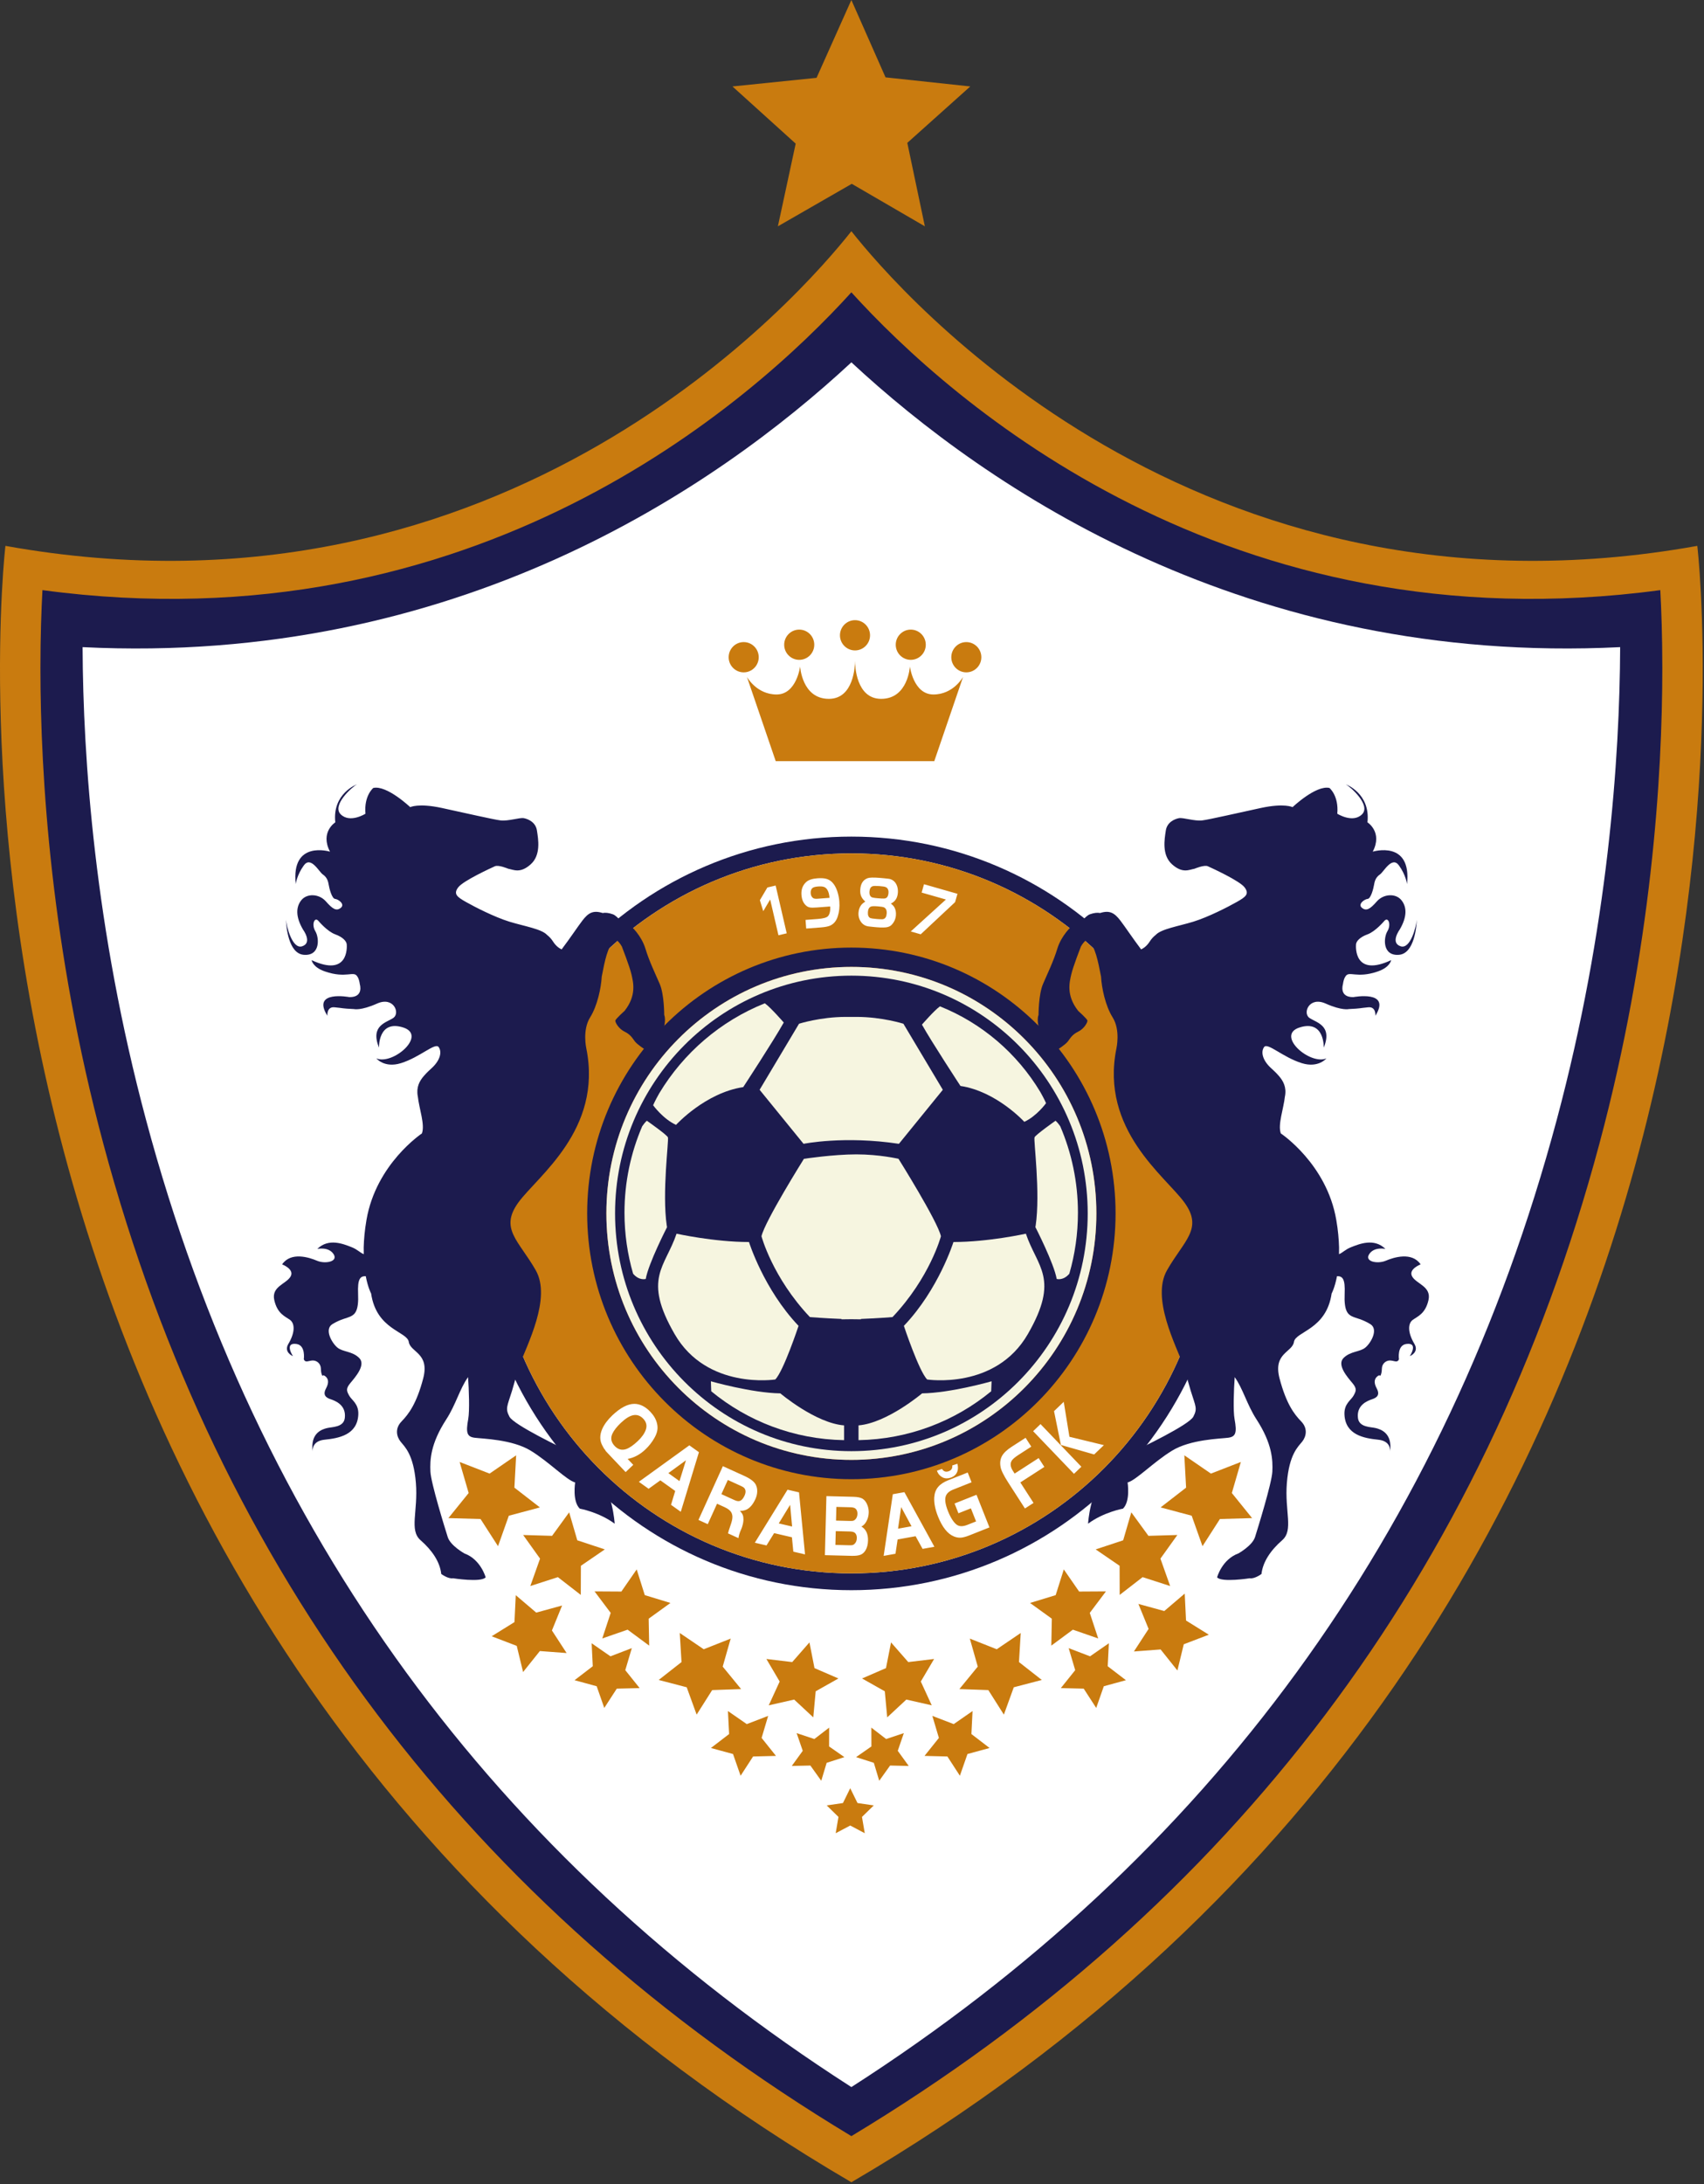 <svg width="673" height="862" viewBox="0 0 673 862" fill="none" xmlns="http://www.w3.org/2000/svg">
<rect x="0" y="0" width="673" height="862" fill="#333333" stroke="none"/>
<path fill-rule="evenodd" clip-rule="evenodd" d="M670.353 215.443C472.171 251.052 355.208 115.271 336.254 91.25C317.312 115.271 200.333 251.052 2.145 215.443C2.145 215.443 -47.969 636.599 336.254 861.292C720.489 636.594 670.353 215.443 670.353 215.443Z" fill="#C97B0F"/>
<path fill-rule="evenodd" clip-rule="evenodd" d="M16.765 232.911C16.348 240.661 15.968 250.953 15.968 263.677C15.968 306.281 20.166 374.323 40.806 451.38C86.166 620.719 185.64 752.385 336.254 843.083C486.874 752.385 586.348 620.708 631.692 451.38C652.338 374.323 656.536 306.281 656.536 263.677C656.536 250.953 656.161 240.661 655.739 232.911C484.968 255.88 375.468 158.583 336.254 115.375C297.056 158.583 187.551 255.88 16.765 232.911Z" fill="#1C1B4E"/>
<path fill-rule="evenodd" clip-rule="evenodd" d="M32.619 255.412C32.801 299.225 37.369 366.193 57.671 441.964C101.322 604.949 195.098 733.204 336.255 823.725C477.416 733.204 571.187 604.949 614.843 441.964C635.135 366.183 639.708 299.225 639.885 255.412C492.619 262.745 389.942 192.834 336.255 143.006C282.562 192.834 179.911 262.745 32.619 255.412Z" fill="white"/>
<path fill-rule="evenodd" clip-rule="evenodd" d="M336.249 0L349.744 30.531L383.213 34.12L358.343 56.385L365.275 89.323L336.411 72.552L307.229 89.323L314.26 56.688L289.291 34.12L322.499 30.719L336.249 0Z" fill="#C97B0F"/>
<path fill-rule="evenodd" clip-rule="evenodd" d="M336.26 330.188C254.562 330.188 188.338 396.771 188.338 478.901C188.338 561.036 254.562 627.615 336.255 627.615C417.952 627.615 484.166 561.036 484.166 478.901C484.171 396.771 417.952 330.188 336.255 330.188H336.26ZM336.26 620.974C258.208 620.974 194.942 557.365 194.942 478.901C194.942 400.438 258.208 336.823 336.255 336.823C414.296 336.823 477.567 400.438 477.567 478.901C477.567 557.365 414.296 620.974 336.26 620.974Z" fill="#1C1B4E"/>
<path fill-rule="evenodd" clip-rule="evenodd" d="M335.801 705.775L338.671 711.619L345.098 712.562L340.442 717.104L341.541 723.531L335.801 720.494L330.056 723.531L331.155 717.104L326.515 712.562L332.931 711.619L335.801 705.775ZM444.687 663.14L437.494 657.63L437.952 648.562L430.515 653.713L422.077 650.484L424.655 659.182L418.978 666.255L428.02 666.479L432.952 674.093L435.952 665.525L444.687 663.14ZM390.838 689.895L383.66 684.39L384.108 675.317L376.676 680.468L368.233 677.229L370.817 685.926L365.14 693.015L374.176 693.244L379.108 700.848L382.103 692.275L390.838 689.895ZM351.921 648.223L349.921 658.369L340.473 662.458L349.452 667.515L350.41 677.812L357.957 670.781L367.994 673.057L363.676 663.666L368.926 654.765L358.723 655.989L351.921 648.223ZM403.14 644.505L393.671 650.926L383.035 646.718L386.171 657.775L378.905 666.64L390.343 667.041L396.483 676.729L400.395 665.932L411.463 663.046L402.447 655.984L403.14 644.505ZM433.739 646.666L430.41 636.577L436.796 628.088L426.202 628.15L420.15 619.416L416.942 629.567L406.822 632.656L415.421 638.864L415.218 649.494L423.733 643.197L433.739 646.666ZM477.426 645.182L468.426 639.588L467.91 628.958L459.832 635.843L449.614 633.041L453.645 642.895L447.843 651.801L458.39 651.005L465.02 659.307L467.53 648.963L477.426 645.182ZM464.999 605.833L453.582 606.166L446.817 596.885L443.598 607.926L432.739 611.515L442.192 617.984L442.223 629.479L451.275 622.463L462.155 625.973L458.317 615.156L464.999 605.833ZM490.082 577.005L478.254 581.598L467.759 574.385L468.452 587.145L458.374 594.947L470.66 598.223L474.931 610.249L481.812 599.52L494.52 599.161L486.52 589.265L490.082 577.005ZM344.14 681.859L344.166 689.286L338.114 693.499L345.124 695.749L347.254 702.833L351.546 696.822L358.905 696.984L354.572 691.01L356.973 684.031L349.983 686.359L344.14 681.859ZM226.926 663.14L234.119 657.63L233.671 648.562L241.103 653.713L249.535 650.484L246.957 659.182L252.634 666.255L243.593 666.479L238.66 674.093L235.66 665.525L226.926 663.14ZM280.78 689.895L287.968 684.39L287.504 675.317L294.942 680.468L303.384 677.229L300.801 685.926L306.473 693.015L297.437 693.244L292.504 700.848L289.509 692.275L280.78 689.895ZM319.692 648.223L321.687 658.369L331.134 662.458L322.16 667.515L321.207 677.812L313.66 670.781L303.619 673.057L307.931 663.666L302.687 654.765L312.89 655.989L319.692 648.223ZM268.473 644.505L277.942 650.926L288.588 646.718L285.437 657.775L292.707 666.64L281.275 667.041L275.14 676.729L271.218 665.932L260.155 663.046L269.166 655.984L268.473 644.505ZM237.869 646.666L241.197 636.577L234.817 628.088L245.41 628.15L251.463 619.416L254.66 629.567L264.791 632.656L256.192 638.864L256.395 649.494L247.879 643.197L237.869 646.666ZM194.187 645.801L203.187 640.213L203.707 629.583L211.785 636.463L222.004 633.661L217.983 643.51L223.785 652.421L213.223 651.635L206.593 659.921L204.088 649.593L194.187 645.801ZM206.619 605.833L218.041 606.166L224.791 596.885L228.004 607.926L238.874 611.515L229.426 617.984L229.384 629.479L220.338 622.463L209.452 625.973L213.296 615.156L206.619 605.833ZM181.53 577.005L193.364 581.598L203.853 574.385L203.166 587.145L213.233 594.947L200.963 598.223L196.697 610.249L189.791 599.52L177.093 599.161L185.098 589.265L181.53 577.005ZM327.478 681.859L327.452 689.286L333.499 693.499L326.489 695.749L324.358 702.833L320.062 696.822L312.718 696.984L317.046 691.01L314.634 684.031L321.624 686.359L327.478 681.859Z" fill="#C97B0F"/>
<path fill-rule="evenodd" clip-rule="evenodd" d="M337.687 260.594C337.687 260.594 337.687 260.703 337.687 260.854C337.687 260.703 337.687 260.599 337.687 260.599V260.594ZM368.656 274.094C360.739 274.094 359.369 263.026 359.369 263.026C359.369 263.026 358.682 275.823 348.005 275.823C338.13 275.823 337.698 262.781 337.687 260.854C337.682 262.776 337.244 275.823 327.364 275.823C316.692 275.823 316.01 263.026 316.01 263.026C316.01 263.026 314.63 274.094 306.718 274.094C298.791 274.094 295.005 267.177 295.005 267.177L306.369 300.401H369L380.364 267.177C380.364 267.177 376.583 274.094 368.656 274.094Z" fill="#C97B0F"/>
<path fill-rule="evenodd" clip-rule="evenodd" d="M343.624 250.745C343.624 254.036 340.968 256.708 337.687 256.708C334.411 256.708 331.744 254.036 331.744 250.745C331.744 247.443 334.411 244.766 337.687 244.766C340.968 244.766 343.624 247.443 343.624 250.745Z" fill="#C97B0F"/>
<path fill-rule="evenodd" clip-rule="evenodd" d="M321.598 254.463C321.598 257.755 318.947 260.426 315.66 260.426C312.384 260.426 309.718 257.76 309.718 254.463C309.718 251.166 312.384 248.494 315.66 248.494C318.947 248.494 321.598 251.166 321.598 254.463Z" fill="#C97B0F"/>
<path fill-rule="evenodd" clip-rule="evenodd" d="M299.661 259.396C299.661 262.688 297 265.365 293.724 265.365C290.442 265.365 287.786 262.688 287.786 259.396C287.786 256.089 290.442 253.422 293.724 253.422C297 253.422 299.661 256.089 299.661 259.396Z" fill="#C97B0F"/>
<path fill-rule="evenodd" clip-rule="evenodd" d="M353.775 254.463C353.775 257.755 356.442 260.426 359.708 260.426C362.984 260.426 365.64 257.76 365.64 254.463C365.645 251.166 362.984 248.494 359.708 248.494C356.442 248.494 353.775 251.166 353.775 254.463Z" fill="#C97B0F"/>
<path fill-rule="evenodd" clip-rule="evenodd" d="M375.718 259.396C375.718 262.688 378.369 265.365 381.645 265.365C384.931 265.365 387.582 262.688 387.582 259.396C387.582 256.089 384.931 253.422 381.645 253.422C378.374 253.422 375.718 256.089 375.718 259.396Z" fill="#C97B0F"/>
<path fill-rule="evenodd" clip-rule="evenodd" d="M336.26 336.822C258.208 336.822 194.942 400.437 194.942 478.9C194.942 557.364 258.208 620.973 336.255 620.973C414.297 620.973 477.567 557.364 477.567 478.9C477.567 400.437 414.297 336.822 336.255 336.822H336.26ZM336.26 583.812C278.625 583.812 231.906 536.848 231.906 478.9C231.906 420.963 278.625 373.994 336.255 373.994C393.885 373.994 440.599 420.963 440.599 478.9C440.604 536.848 393.885 583.812 336.26 583.812Z" fill="#C97B0F"/>
<path fill-rule="evenodd" clip-rule="evenodd" d="M336.255 343.6C261.932 343.6 201.682 404.178 201.682 478.897C201.682 553.615 261.932 614.188 336.255 614.188C410.572 614.188 470.827 553.615 470.827 478.897C470.827 404.178 410.572 343.6 336.255 343.6Z" fill="#C97B0F"/>
<path fill-rule="evenodd" clip-rule="evenodd" d="M336.259 373.994C278.624 373.994 231.905 420.963 231.905 478.9C231.905 536.848 278.624 583.812 336.254 583.812C393.884 583.812 440.598 536.848 440.598 478.9C440.603 420.963 393.884 373.994 336.254 373.994H336.259ZM336.259 576.182C282.812 576.182 239.494 532.63 239.494 478.9C239.494 425.176 282.812 381.619 336.254 381.619C389.697 381.614 433.015 425.176 433.015 478.9C433.015 532.63 389.697 576.182 336.259 576.182Z" fill="#1C1B4E"/>
<path fill-rule="evenodd" clip-rule="evenodd" d="M525.989 366.031C526.015 366.12 526.051 366.208 526.077 366.302C526.025 366.24 525.994 366.177 525.952 366.125C525.963 366.094 525.978 366.057 525.989 366.031Z" fill="#9E3715"/>
<path fill-rule="evenodd" clip-rule="evenodd" d="M336.26 576.182C282.812 576.182 239.494 532.63 239.494 478.9C239.494 425.176 282.812 381.619 336.255 381.619C389.697 381.614 433.015 425.176 433.015 478.9C433.015 532.63 389.697 576.182 336.26 576.182Z" fill="#F6F5E0"/>
<path fill-rule="evenodd" clip-rule="evenodd" d="M429.593 478.902C429.593 530.725 387.796 572.745 336.254 572.745C284.713 572.745 242.921 530.725 242.921 478.902C242.921 427.079 284.713 385.068 336.254 385.068C387.796 385.068 429.588 427.079 429.593 478.902Z" fill="#1C1B4E"/>
<path fill-rule="evenodd" clip-rule="evenodd" d="M333.968 401.354C324.036 401.354 315.577 404.046 315.577 404.046L300.01 430.119L317.369 451.442C317.369 451.442 333.374 448.161 355.031 451.442L372.369 430.119L356.801 404.046C356.801 404.046 348.348 401.354 338.416 401.354H333.968Z" fill="#F6F5E0"/>
<path fill-rule="evenodd" clip-rule="evenodd" d="M267.208 486.912C267.208 486.912 282.03 490.199 295.812 490.199C295.812 490.199 301.609 508.818 315.39 523.292C315.39 523.292 309.458 541.178 306.197 544.454C306.197 544.454 279.213 548.636 266.463 526.568C253.713 504.511 262.749 500.178 267.208 486.912Z" fill="#F6F5E0"/>
<path fill-rule="evenodd" clip-rule="evenodd" d="M255.041 504.776C256.082 498.672 263.442 484.349 263.442 484.349L263.343 483.76C261.416 470.646 264.233 449.922 263.791 448.88C263.343 447.839 255.478 442.328 255.478 442.328C255.478 442.328 254.733 442.917 253.64 444.521C249.145 454.974 246.64 466.51 246.64 478.635C246.64 486.99 247.832 495.078 250.051 502.719C252.483 505.573 255.041 504.776 255.041 504.776Z" fill="#F6F5E0"/>
<path fill-rule="evenodd" clip-rule="evenodd" d="M266.999 443.968C266.999 443.968 278.562 431.291 293.535 429.062C293.535 429.062 305.551 410.729 309.546 403.567C309.546 403.567 304.437 397.676 302.072 395.979C284.608 402.958 269.968 415.536 260.358 431.525C258.723 434.406 257.952 436.213 257.952 436.213C257.952 436.213 261.806 441.583 266.999 443.968Z" fill="#F6F5E0"/>
<path fill-rule="evenodd" clip-rule="evenodd" d="M354.869 457.364C354.869 457.364 370.291 481.963 371.624 487.921C371.624 487.921 367.327 504.171 352.499 519.827C352.499 519.827 346.765 520.301 340.046 520.557V520.713C338.785 520.713 337.483 520.702 336.192 520.666C334.905 520.702 333.608 520.713 332.338 520.713V520.557C325.614 520.301 319.874 519.827 319.874 519.827C305.056 504.171 300.749 487.921 300.749 487.921C302.088 481.963 317.509 457.364 317.509 457.364C317.509 457.364 329.067 455.604 338.223 455.604C347.384 455.604 354.869 457.364 354.869 457.364Z" fill="#F6F5E0"/>
<path fill-rule="evenodd" clip-rule="evenodd" d="M405.172 486.912C405.172 486.912 390.354 490.199 376.567 490.199C376.567 490.199 370.781 508.818 356.989 523.292C356.989 523.292 362.927 541.178 366.187 544.454C366.187 544.454 393.166 548.636 405.932 526.568C418.661 504.511 409.63 500.178 405.172 486.912Z" fill="#F6F5E0"/>
<path fill-rule="evenodd" clip-rule="evenodd" d="M417.343 504.776C416.301 498.672 408.926 484.297 408.926 484.297L409.035 483.76C410.968 470.646 408.145 449.922 408.598 448.88C409.035 447.839 416.89 442.328 416.89 442.328C416.895 442.328 417.65 442.917 418.749 444.521C423.239 454.974 425.733 466.51 425.733 478.635C425.733 486.99 424.551 495.078 422.332 502.719C419.9 505.573 417.343 504.776 417.343 504.776Z" fill="#F6F5E0"/>
<path fill-rule="evenodd" clip-rule="evenodd" d="M404.556 442.76C404.556 442.76 393.562 430.729 379.338 428.604C379.338 428.604 367.921 411.187 364.124 404.395C364.124 404.395 368.983 398.796 371.239 397.182C387.817 403.812 401.728 415.765 410.853 430.947C412.405 433.671 413.145 435.4 413.145 435.4C413.15 435.395 409.483 440.499 404.556 442.76Z" fill="#F6F5E0"/>
<path fill-rule="evenodd" clip-rule="evenodd" d="M308.197 549.932C296.937 549.786 280.765 545.166 280.765 545.166L280.91 549.114C295.244 560.9 313.483 568.062 333.374 568.395V562.572C322.108 561.687 308.192 549.932 308.197 549.932Z" fill="#F6F5E0"/>
<path fill-rule="evenodd" clip-rule="evenodd" d="M391.629 545.166C391.629 545.166 375.468 549.786 364.187 549.932C364.187 549.932 350.338 561.635 339.077 562.567V568.395C358.947 568.041 377.15 560.89 391.468 549.114L391.629 545.166Z" fill="#F6F5E0"/>
<path fill-rule="evenodd" clip-rule="evenodd" d="M528.869 492.333C528.781 489.135 528.468 485.531 527.765 481.458C523.979 459.338 505.864 447.343 505.864 447.343C504.593 443.864 506.968 437.656 507.489 432.682H507.505C508.171 429.13 506.859 426.656 505.052 424.598C503.989 423.354 502.749 422.255 501.645 421.218C498.661 418.333 497.885 415.14 499.265 413.244C500.65 411.359 506.645 417.301 514.203 419.624C520.718 421.624 523.864 417.723 523.864 417.723C517.38 420.51 503.697 408.614 513.234 405.536C523.244 402.312 522.817 413.499 522.817 413.499C526.39 404.63 519.843 403.63 517.14 401.729C514.411 399.817 517.057 393.176 523.567 396.083C530.093 398.989 532.755 398.255 532.755 398.255C537.739 398.025 536.63 397.911 540.411 397.557C543.557 397.249 543.208 400.9 543.208 400.9C549.645 390.661 534.525 393.541 534.525 393.541C528.765 393.64 530.385 388.531 530.385 388.531C530.708 386.15 531.38 385.411 531.38 385.411C532.791 382.947 535.697 386.348 544.197 383.406C549.078 381.718 549.432 378.952 549.432 378.952C534.9 385.734 535.458 373.885 535.567 372.697C535.682 371.51 537.015 369.885 540.15 368.749C543.27 367.604 546.687 363.525 546.687 363.525C548.265 361.609 549.567 364.869 547.968 367.52C546.369 370.166 545.973 377.374 552.525 376.843C558.656 376.348 559.468 365.505 559.562 363.005C559.343 365.65 557.078 374.749 553.177 373.479C548.958 372.098 552.822 366.869 552.822 366.869C555.713 361.963 555.734 358.046 553.489 355.275C551.244 352.499 546.447 352.744 543.786 355.77C541.145 358.786 539.64 359.723 537.885 358.291C536.145 356.859 538.9 354.89 540.166 354.775C541.427 354.661 542.442 350.734 542.713 349.077C542.979 347.416 543.557 346.124 545.041 345.104C546.525 344.088 549.76 337.713 552.525 341.577C555.312 345.432 555.703 348.937 555.703 348.937C557.63 331.385 542.166 336.135 542.166 336.135C546.213 328.421 540.083 324.562 540.083 324.562C541.322 313.109 531.525 309.557 531.525 309.557C533.541 310.682 541.572 317.843 537.911 321.426C534.255 325.005 528.171 321.161 528.171 321.161C528.796 313.989 525.072 310.994 525.072 310.994C519.744 309.775 510.499 318.567 510.499 318.567C510.505 318.567 507.27 316.885 497.999 318.89C488.718 320.885 477.791 323.421 474.838 323.796C471.88 324.176 467.249 322.604 465.645 322.911C464.025 323.213 460.942 324.437 460.442 327.796C459.932 331.166 458.775 337.479 462.937 341.156C467.088 344.833 469.614 343.26 471.786 342.869C471.786 342.869 475.614 341.244 477.036 341.89C478.484 342.541 489.583 347.609 491.557 350.229C493.531 352.859 491.979 353.999 488.489 355.979C485.005 357.952 477.26 361.932 471.307 363.77C465.343 365.593 458.666 366.624 456.453 368.989C456.447 368.989 456.437 368.999 456.432 369.01C455.551 369.702 454.755 370.551 454.072 371.619C453.109 373.119 451.937 374.124 450.692 374.713C447.234 370.119 444.281 365.65 442.489 363.327C440.223 360.39 438.348 359.124 434.499 360.348C433.4 360.135 432.114 360.27 430.479 360.843C428.39 361.583 426.755 365.067 423.906 365.15C423.26 365.333 419.166 369.249 417.604 374.395C416.031 379.531 413.718 384.218 411.937 388.369C410.156 392.515 410.171 400.567 410.171 400.567C408.499 404.947 414.093 414.656 414.093 414.656C414.093 414.656 415.578 413.713 416.822 412.702C417.317 413.676 417.666 414.275 417.666 414.275C417.666 414.275 420.755 412.333 421.76 411.025C422.755 409.729 423.416 408.348 425.822 407.176C428.213 406.02 429.567 403.489 429.479 402.812C429.395 402.145 425.838 398.979 425.838 398.979C420.963 392.801 422.426 387.551 423.119 384.51C423.822 381.468 426.911 373.557 426.911 373.557C427.614 372.301 428.551 371.265 429.52 370.572C429.562 370.609 429.619 370.619 429.666 370.682C432.645 373.869 433.598 379.02 434.859 385.447C435.098 389.874 436.551 396.932 439.442 401.546C442.593 406.562 440.937 413.775 440.937 413.775C434.442 445.947 460.291 464.249 467.802 474.624C475.302 484.994 467.624 489.588 460.921 501.333C454.63 512.343 464.307 530.708 467.755 539.812C468.676 543.275 469.635 546.859 470.286 548.932C472.255 555.223 472.984 555.885 471.317 559.124C469.656 562.359 450.671 571.468 445.343 573.973C439.994 576.473 437.51 580.708 437.51 580.708C430.489 587.656 429.739 601.364 429.739 601.364C435.937 596.781 443.515 595.432 443.515 595.432C446.541 592.52 445.348 585.104 445.348 585.104C448.801 584.161 455.614 577.005 462.921 572.541C470.234 568.077 481.953 567.848 485.005 567.452C488.083 567.067 488.578 565.489 487.593 560.072C486.994 556.854 487.296 548.52 487.645 543.52C490.927 548.077 492.463 554.364 496.275 560.229C502.515 569.848 502.718 576.27 502.515 580.838C502.291 585.411 496.744 603.281 495.677 606.661C494.604 610.046 489.093 613.109 489.093 613.109C482.614 615.463 480.697 622.541 480.697 622.541C482.468 624.656 493.598 622.906 493.598 622.906C495.494 623.255 498.223 621.218 498.223 621.218C498.765 616.452 501.796 611.916 506.385 607.911C510.994 603.916 507.328 596.583 508.255 585.244C509.192 573.906 512.697 570.989 514.296 568.994C515.885 566.984 516.624 563.796 513.89 560.984C511.156 558.161 508.01 554.083 505.359 544.031C502.729 533.973 510.416 533.781 511.052 529.624C511.697 525.452 523.833 524.885 525.932 510.52C525.932 510.52 527.177 508.275 528.052 503.682C530.286 503.624 531.328 504.786 531.072 510.65C530.796 517.176 532.223 518.702 533.989 519.541C535.749 520.374 537.874 520.572 541.208 522.598C544.541 524.635 541.458 530.025 539.275 531.838C537.104 533.656 533.427 533.213 530.65 535.952C527.874 538.708 532.223 543.562 534.13 545.859C536.046 548.145 535.562 549.046 534.588 550.833C533.624 552.619 530.786 554.01 530.999 558.312C531.385 566.301 538.624 567.64 544.322 568.223C548.822 568.692 549.088 571.64 549.01 572.854C550.01 565.583 545.312 564.124 543.395 563.645C541.427 563.13 536.765 563.426 536.322 559.635C535.718 554.499 540.114 552.859 541.911 552.249C543.718 551.656 545.166 550.624 543.739 547.984C542.312 545.348 543.052 543.973 544.01 543.202C544.953 542.426 545.14 543.057 545.14 543.057C545.14 543.057 545.729 542.307 545.77 540.213C545.812 538.13 547.442 536.921 549.01 536.952C550.567 536.979 551.916 538.041 552.52 536.463C552.52 536.463 551.703 530.968 555.395 530.442C560.421 529.734 556.812 535.244 556.812 535.244C556.817 535.244 560.609 533.729 558.614 530.385C555.854 525.76 556.078 522.301 557.989 520.916C559.895 519.546 562.953 518.51 564.177 513.145C565.395 507.765 559.567 506.822 557.781 503.885C556.005 500.942 561.078 499.025 561.078 499.025C557.63 493.958 550.432 496.249 547.26 497.604C544.072 498.937 538.786 497.973 540.786 494.958C542.765 491.937 547.182 492.932 547.182 492.932C542.713 488.52 536.838 490.973 533.567 492.26C531.328 493.14 530.286 494.442 528.843 494.994L528.869 492.333Z" fill="#1C1B4E"/>
<path fill-rule="evenodd" clip-rule="evenodd" d="M144.457 503.682C145.332 508.275 146.572 510.52 146.572 510.52C148.676 524.885 160.806 525.452 161.452 529.624C162.087 533.781 169.78 533.973 167.145 544.031C164.509 554.083 161.353 558.161 158.619 560.984C155.879 563.796 156.624 566.984 158.218 568.994C159.806 570.989 163.317 573.906 164.254 585.244C165.176 596.583 161.52 603.916 166.124 607.911C170.707 611.916 173.744 616.452 174.275 621.218C174.275 621.213 177.02 623.255 178.91 622.906C178.91 622.906 190.041 624.656 191.811 622.541C191.811 622.541 189.89 615.463 183.41 613.109C183.41 613.109 177.905 610.046 176.837 606.661C175.765 603.281 170.212 585.411 169.999 580.838C169.785 576.27 169.994 569.848 176.239 560.229C180.046 554.364 181.582 548.077 184.864 543.52C185.218 548.52 185.509 556.854 184.926 560.072C183.931 565.489 184.431 567.072 187.499 567.452C190.561 567.848 202.28 568.077 209.582 572.541C216.9 577.005 223.712 584.161 227.16 585.104C227.16 585.104 225.968 592.52 228.989 595.432C228.989 595.432 236.572 596.781 242.765 601.364C242.765 601.364 242.02 587.656 235.004 580.708C235.004 580.708 232.515 576.473 227.171 573.973C221.837 571.468 202.853 562.359 201.192 559.124C199.53 555.885 200.254 555.223 202.223 548.932C202.869 546.859 203.832 543.275 204.749 539.812C208.202 530.708 217.879 512.343 211.587 501.333C204.879 489.588 197.212 484.994 204.707 474.624C212.223 464.249 238.067 445.952 231.567 413.775C231.567 413.775 229.921 406.567 233.067 401.546C235.957 396.932 237.41 389.874 237.655 385.447C238.916 379.02 239.858 373.869 242.848 370.682C242.884 370.619 242.947 370.614 242.989 370.572C243.957 371.265 244.895 372.301 245.598 373.557C245.598 373.557 248.686 381.468 249.384 384.51C250.077 387.551 251.551 392.801 246.671 398.979C246.671 398.979 243.119 402.145 243.03 402.812C242.942 403.484 244.301 406.02 246.686 407.176C249.093 408.348 249.754 409.729 250.749 411.025C251.754 412.333 254.843 414.275 254.843 414.275C254.843 414.275 255.197 413.676 255.686 412.702C256.931 413.713 258.416 414.656 258.416 414.656C258.416 414.656 264.004 404.947 262.332 400.567C262.332 400.567 262.353 392.515 260.572 388.369C258.785 384.218 256.473 379.531 254.905 374.395C253.337 369.249 249.244 365.333 248.603 365.15C245.754 365.067 244.119 361.583 242.03 360.843C240.395 360.27 239.108 360.135 238.015 360.348C234.16 359.124 232.28 360.39 230.02 363.327C228.233 365.65 225.28 370.124 221.811 374.713C220.567 374.124 219.4 373.119 218.436 371.619C217.754 370.551 216.957 369.702 216.077 369.01C216.067 368.999 216.067 368.989 216.056 368.989C213.843 366.624 207.166 365.593 201.202 363.77C195.244 361.932 187.504 357.952 184.009 355.979C180.53 353.999 178.983 352.859 180.962 350.229C182.921 347.609 194.035 342.541 195.468 341.89C196.9 341.244 200.718 342.869 200.718 342.869C202.895 343.26 205.426 344.833 209.572 341.156C213.733 337.473 212.582 331.166 212.067 327.796C211.567 324.437 208.494 323.213 206.869 322.911C205.254 322.604 200.629 324.176 197.671 323.796C194.712 323.421 183.785 320.885 174.504 318.89C165.228 316.885 162.015 318.567 162.015 318.567C162.015 318.567 152.765 309.775 147.431 310.994C147.431 310.994 143.707 313.989 144.337 321.161C144.337 321.161 138.254 325.005 134.593 321.426C130.936 317.843 138.962 310.682 140.983 309.557C140.983 309.557 131.192 313.109 132.426 324.562C132.426 324.557 126.301 328.421 130.337 336.135C130.337 336.135 114.879 331.39 116.806 348.937C116.806 348.937 117.197 345.432 119.983 341.577C122.754 337.713 125.989 344.088 127.468 345.104C128.952 346.124 129.535 347.421 129.796 349.077C130.067 350.734 131.087 354.661 132.343 354.775C133.603 354.89 136.363 356.859 134.619 358.291C132.874 359.723 131.369 358.786 128.718 355.77C126.072 352.739 121.265 352.499 119.02 355.275C116.78 358.046 116.796 361.963 119.671 366.869C119.671 366.869 123.556 372.098 119.337 373.479C115.431 374.749 113.166 365.65 112.942 363.005C113.051 365.505 113.843 376.348 119.983 376.843C126.535 377.374 126.134 370.166 124.535 367.52C122.942 364.869 124.239 361.609 125.822 363.525C125.822 363.525 129.233 367.604 132.364 368.749C135.494 369.885 136.827 371.51 136.942 372.697C137.046 373.885 137.608 385.734 123.077 378.952C123.077 378.952 123.436 381.723 128.317 383.406C136.817 386.348 139.712 382.947 141.129 385.411C141.129 385.411 141.806 386.15 142.124 388.531C142.124 388.531 143.744 393.64 137.989 393.541C137.989 393.541 122.864 390.661 129.301 400.9C129.301 400.9 128.952 397.249 132.098 397.557C135.884 397.911 134.765 398.025 139.759 398.255C139.759 398.255 142.416 398.994 148.936 396.083C155.452 393.176 158.103 399.817 155.379 401.729C152.66 403.63 146.119 404.63 149.686 413.499C149.686 413.499 149.265 402.312 159.275 405.536C168.811 408.614 155.14 420.515 148.634 417.723C148.634 417.723 151.791 421.624 158.301 419.624C165.864 417.301 171.858 411.359 173.239 413.244C174.624 415.14 173.843 418.333 170.858 421.218C169.749 422.255 168.52 423.354 167.457 424.598C165.645 426.656 164.348 429.13 164.999 432.682H165.009C165.546 437.656 167.916 443.864 166.634 447.343C166.634 447.343 148.535 459.343 144.744 481.458C144.041 485.531 143.728 489.135 143.64 492.333L143.666 494.994C142.223 494.437 141.176 493.14 138.942 492.26C135.671 490.973 129.791 488.52 125.322 492.932C125.322 492.932 129.744 491.937 131.733 494.958C133.723 497.973 128.431 498.937 125.254 497.604C122.077 496.249 114.89 493.958 111.426 499.025C111.426 499.025 116.504 500.947 114.723 503.885C112.936 506.822 107.113 507.765 108.332 513.145C109.551 518.51 112.614 519.546 114.52 520.916C116.426 522.301 116.655 525.76 113.905 530.385C111.9 533.729 115.692 535.244 115.692 535.244C115.692 535.244 112.087 529.734 117.114 530.442C120.796 530.968 119.989 536.463 119.989 536.463C120.603 538.041 121.942 536.979 123.509 536.952C125.072 536.921 126.697 538.13 126.739 540.213C126.775 542.307 127.369 543.057 127.369 543.057C127.369 543.057 127.561 542.426 128.504 543.202C129.462 543.973 130.192 545.348 128.765 547.984C127.348 550.624 128.791 551.656 130.593 552.249C132.39 552.854 136.796 554.499 136.186 559.635C135.739 563.426 131.087 563.13 129.114 563.645C127.197 564.124 122.489 565.583 123.509 572.854C123.416 571.64 123.692 568.692 128.186 568.223C133.89 567.64 141.129 566.301 141.515 558.312C141.723 554.01 138.884 552.619 137.916 550.833C136.942 549.046 136.462 548.145 138.379 545.859C140.285 543.557 144.634 538.708 141.858 535.952C139.077 533.213 135.416 533.656 133.233 531.838C131.056 530.02 127.968 524.635 131.296 522.598C134.634 520.572 136.759 520.374 138.52 519.541C140.285 518.702 141.718 517.176 141.431 510.65C141.181 504.781 142.223 503.624 144.457 503.682Z" fill="#1C1B4E"/>
<path d="M250.114 578.145L247.099 581.005L242.203 575.843L241.135 574.713L240.744 574.301L240.432 573.968L240.166 573.692L239.958 573.473L239.786 573.291L239.646 573.14L239.531 573.02C239.401 572.885 239.291 572.755 239.198 572.63C239.104 572.505 239.031 572.374 238.989 572.249C238.797 572.046 238.625 571.817 238.463 571.557C238.307 571.301 238.104 570.921 237.849 570.426C236.817 568.473 236.823 566.317 237.864 563.952C238.26 563.067 238.791 562.176 239.453 561.281C240.114 560.385 240.901 559.505 241.817 558.635C245.021 555.593 247.932 554.072 250.541 554.072C252.771 554.077 254.885 555.135 256.885 557.244C258.213 558.645 259.073 560.13 259.463 561.697C259.588 562.176 259.661 562.661 259.687 563.14C259.713 563.619 259.682 564.098 259.599 564.567C259.432 565.505 259.052 566.499 258.437 567.562C257.484 569.234 256.307 570.734 254.901 572.067C252.76 574.098 250.422 575.343 247.885 575.801L250.114 578.145ZM254.073 559.958C252.927 558.749 251.63 558.275 250.177 558.536C248.724 558.796 247.073 559.812 245.213 561.572C243.614 563.088 242.505 564.505 241.875 565.827C241.052 567.588 241.354 569.213 242.765 570.702C244.088 572.098 245.609 572.499 247.323 571.916C248.64 571.458 250.166 570.4 251.911 568.749C253.474 567.265 254.526 565.791 255.047 564.333C255.625 562.713 255.297 561.249 254.073 559.958ZM252.317 584.838L272.26 570.442L276.047 573.15L268.875 596.676L265.021 593.921L266.677 588.452L260.807 584.26L256.172 587.593L252.317 584.838ZM270.922 576.348L263.968 581.416L268.364 584.557L270.922 576.348ZM283.198 593.489L279.531 601.557L275.854 599.885L285.5 578.666L293.922 582.494C296.333 583.588 297.854 584.734 298.474 585.932C298.89 586.708 299.083 587.609 299.067 588.619C299.047 589.64 298.807 590.64 298.354 591.64C297.437 593.656 296.317 595.025 294.989 595.729C294.203 596.135 293.286 596.338 292.25 596.322C292.521 596.614 292.75 596.89 292.937 597.15C293.125 597.416 293.26 597.676 293.359 597.932C293.547 598.406 293.635 599.036 293.63 599.822C293.609 600.364 293.531 600.921 293.411 601.489C293.338 601.801 293.244 602.156 293.125 602.531C293.01 602.911 292.864 603.291 292.692 603.671C292.38 604.364 292.125 605.036 291.948 605.676C291.817 606.119 291.718 606.583 291.651 607.067L287.531 605.192C287.635 604.64 287.942 603.64 288.453 602.202C288.974 600.76 289.244 599.661 289.26 598.906C289.307 598.14 289.14 597.437 288.765 596.801C288.307 596.072 287.437 595.416 286.156 594.833L283.198 593.489ZM284.916 589.708L290.062 592.046C290.916 592.432 291.593 592.557 292.109 592.411C292.869 592.197 293.51 591.499 294.041 590.333C294.625 589.046 294.593 588.036 293.937 587.286C293.713 587.036 293.271 586.76 292.604 586.458L287.458 584.114L284.916 589.708ZM298.119 608.88L311.036 587.952L315.573 589.005L317.948 613.484L313.333 612.411L312.771 606.729L305.744 605.098L302.734 609.952L298.119 608.88ZM312.062 593.921L307.573 601.26L312.843 602.484L312.062 593.921ZM325.797 613.791L326.39 590.489L337.099 590.76C338.781 590.807 339.994 591.067 340.744 591.551C341.609 592.119 342.255 593.041 342.687 594.312C342.989 595.187 343.13 596.088 343.104 597.025C343.073 598.213 342.786 599.322 342.244 600.359C341.708 601.39 341.031 602.104 340.213 602.489C342.021 603.562 342.89 605.416 342.823 608.046C342.786 609.551 342.463 610.822 341.854 611.854C341.328 612.734 340.656 613.327 339.849 613.64C339.036 613.958 337.843 614.098 336.281 614.057L325.797 613.791ZM330.187 600.15L335.682 600.291C336.244 600.301 336.661 600.281 336.922 600.218C337.187 600.161 337.448 600.01 337.708 599.781C338.312 599.239 338.625 598.479 338.651 597.51C338.677 596.593 338.416 595.89 337.875 595.411C337.474 595.083 336.812 594.911 335.901 594.885L330.323 594.744L330.187 600.15ZM329.942 609.744L335.437 609.885C336 609.895 336.422 609.874 336.692 609.812C336.968 609.755 337.224 609.604 337.463 609.369C338.067 608.827 338.38 608.062 338.406 607.077C338.432 606.161 338.172 605.452 337.63 604.968C337.234 604.64 336.573 604.468 335.656 604.442L330.083 604.301L329.942 609.744ZM349.005 614.072L352.619 589.739L357.198 588.921L369.041 610.473L364.38 611.312L361.619 606.312L354.521 607.588L353.672 613.234L349.005 614.072ZM355.916 594.822L354.687 603.338L360.01 602.385L355.916 594.822ZM377.005 593.4L385.682 589.963L390.786 602.838L382.911 605.963C381.505 606.52 380.359 606.827 379.474 606.885C378.593 606.942 377.708 606.786 376.817 606.432C374.271 605.421 372.146 602.765 370.442 598.468C369.333 595.661 368.849 593.156 368.984 590.947C369.093 589.338 369.588 587.989 370.474 586.916C371.354 585.833 372.698 584.937 374.5 584.223L382.198 581.171L383.729 585.031L376.448 587.916C374.885 588.541 373.906 589.411 373.526 590.546C373.088 591.869 373.375 593.817 374.396 596.39C374.922 597.718 375.5 598.874 376.13 599.827C376.765 600.791 377.38 601.468 377.979 601.854C378.505 602.197 379.104 602.359 379.781 602.348C380.463 602.338 381.234 602.161 382.104 601.817L385.5 600.468L383.458 595.312L378.536 597.26L377.005 593.4ZM410.218 575.473L412.468 578.963L402.984 585.083L408.198 593.176L404.802 595.364L398.208 585.13C397.265 583.666 396.541 582.416 396.047 581.39C395.541 580.354 395.25 579.52 395.161 578.885C394.875 577.286 395.067 575.874 395.739 574.65C396.411 573.437 397.687 572.223 399.552 571.02L405.062 567.468L407.307 570.958L402.239 574.229C401.484 574.713 400.875 575.161 400.406 575.577C399.937 575.999 399.635 576.359 399.505 576.661C399.203 577.166 399.099 577.749 399.187 578.411C399.276 579.067 399.562 579.775 400.057 580.546L400.734 581.593L410.218 575.473ZM410.958 562.062L427.088 578.89L424.172 581.687L408.041 564.859L410.958 562.062ZM419.005 570.296L416.291 556.952L420.125 553.275L422.375 567.067L435.984 570.364L432.14 574.046L419.005 570.296Z" fill="white"/>
<path d="M310.718 368.365L307.453 369.12L304.177 355.011L301.453 359.625L300.114 355.287L303.078 350.271L306.343 349.511L310.718 368.365ZM327.88 357.766L322.599 358.167C321.411 358.255 320.515 358.255 319.927 358.162C319.333 358.063 318.823 357.823 318.401 357.438C317.302 356.495 316.682 355.089 316.541 353.229C316.375 351.057 317.021 349.334 318.484 348.052C319.396 347.266 320.843 346.797 322.828 346.641C324.239 346.537 325.39 346.599 326.286 346.834C327.177 347.068 327.968 347.521 328.651 348.198C329.484 349.047 330.161 350.203 330.661 351.682C331.114 353.031 331.39 354.412 331.5 355.823C331.666 357.969 331.453 359.938 330.859 361.735C330.271 363.531 329.25 364.735 327.797 365.349C327 365.688 325.802 365.912 324.203 366.037L318.411 366.479L318.151 363.068L322.948 362.703C325.078 362.542 326.422 362.188 326.974 361.641C327.317 361.287 327.573 360.766 327.734 360.073C327.901 359.391 327.948 358.615 327.88 357.766ZM327.619 354.354C327.515 352.938 327.203 351.844 326.687 351.073C326.354 350.563 325.916 350.214 325.385 350.037C324.849 349.854 324.088 349.802 323.099 349.875C321.963 349.964 321.203 350.182 320.828 350.531C320.333 350.995 320.119 351.677 320.187 352.589C320.25 353.396 320.552 354.005 321.093 354.412C321.448 354.682 322.047 354.781 322.896 354.714L327.619 354.354ZM341.76 355.839C340.963 355.151 340.411 354.427 340.109 353.688C339.802 352.948 339.687 352.052 339.771 351C339.942 348.729 340.906 347.261 342.666 346.599C343.406 346.328 344.927 346.281 347.229 346.459C347.974 346.511 348.64 346.573 349.234 346.641C349.828 346.709 350.359 346.771 350.833 346.818C351.161 346.844 351.448 346.901 351.708 346.995C351.968 347.084 352.229 347.209 352.489 347.36C353.323 347.849 353.932 348.636 354.312 349.724C354.588 350.557 354.687 351.443 354.614 352.375C354.458 354.432 353.541 355.849 351.859 356.615C352.531 357.151 353 357.651 353.265 358.13C353.744 359.011 353.937 360.047 353.843 361.24C353.734 362.651 353.198 363.88 352.229 364.932C351.76 365.459 351.099 365.802 350.244 365.959C349.849 366.026 349.328 366.063 348.687 366.068C348.041 366.073 347.302 366.047 346.474 365.985C345.979 365.943 345.583 365.912 345.281 365.88C344.088 365.745 343.458 365.682 343.385 365.677C342.677 365.62 342.052 365.453 341.526 365.172C340.994 364.886 340.547 364.505 340.172 364.026C339.328 362.901 338.958 361.62 339.067 360.193C339.156 359.026 339.5 358.042 340.104 357.235C340.427 356.787 340.984 356.323 341.76 355.839ZM347.328 349.719C345.974 349.615 345.083 349.636 344.661 349.771C343.906 350.026 343.489 350.714 343.401 351.834C343.307 353.068 343.646 353.844 344.406 354.177C344.526 354.224 344.802 354.287 345.234 354.354C345.656 354.422 346.234 354.49 346.968 354.542C347.39 354.578 347.807 354.604 348.213 354.625C348.614 354.646 348.927 354.651 349.14 354.636C349.354 354.63 349.562 354.589 349.771 354.516C350.448 354.261 350.828 353.584 350.911 352.495C351.005 351.266 350.625 350.469 349.771 350.104C349.396 349.943 348.578 349.813 347.328 349.719ZM346.682 357.719C345.302 357.61 344.411 357.641 344.01 357.797C343.281 358.073 342.869 358.781 342.781 359.932C342.687 361.203 343.01 362.011 343.755 362.349C343.88 362.401 344.151 362.453 344.578 362.526C345.005 362.599 345.578 362.662 346.302 362.714C346.718 362.75 347.125 362.776 347.521 362.792C347.916 362.813 348.224 362.818 348.453 362.807C348.677 362.797 348.88 362.755 349.062 362.672C349.734 362.412 350.114 361.703 350.198 360.557C350.297 359.307 349.922 358.485 349.088 358.099C348.718 357.943 347.916 357.813 346.682 357.719ZM378.151 352.766L377.208 356.068L363.64 368.75L359.703 367.625L373.593 355.021L364 352.281L364.937 348.99L378.151 352.766Z" fill="white"/>
<path d="M370.046 580.443L372.056 579.76C372.66 580.76 373.52 581.068 374.645 580.688C375.728 580.323 376.223 579.552 376.103 578.385L378.119 577.703C378.364 578.656 378.405 579.505 378.249 580.245C377.942 581.693 377.009 582.688 375.457 583.214C374.285 583.609 373.223 583.568 372.259 583.089C371.759 582.833 371.322 582.49 370.942 582.057C370.556 581.62 370.259 581.083 370.046 580.443Z" fill="white"/>
</svg>
